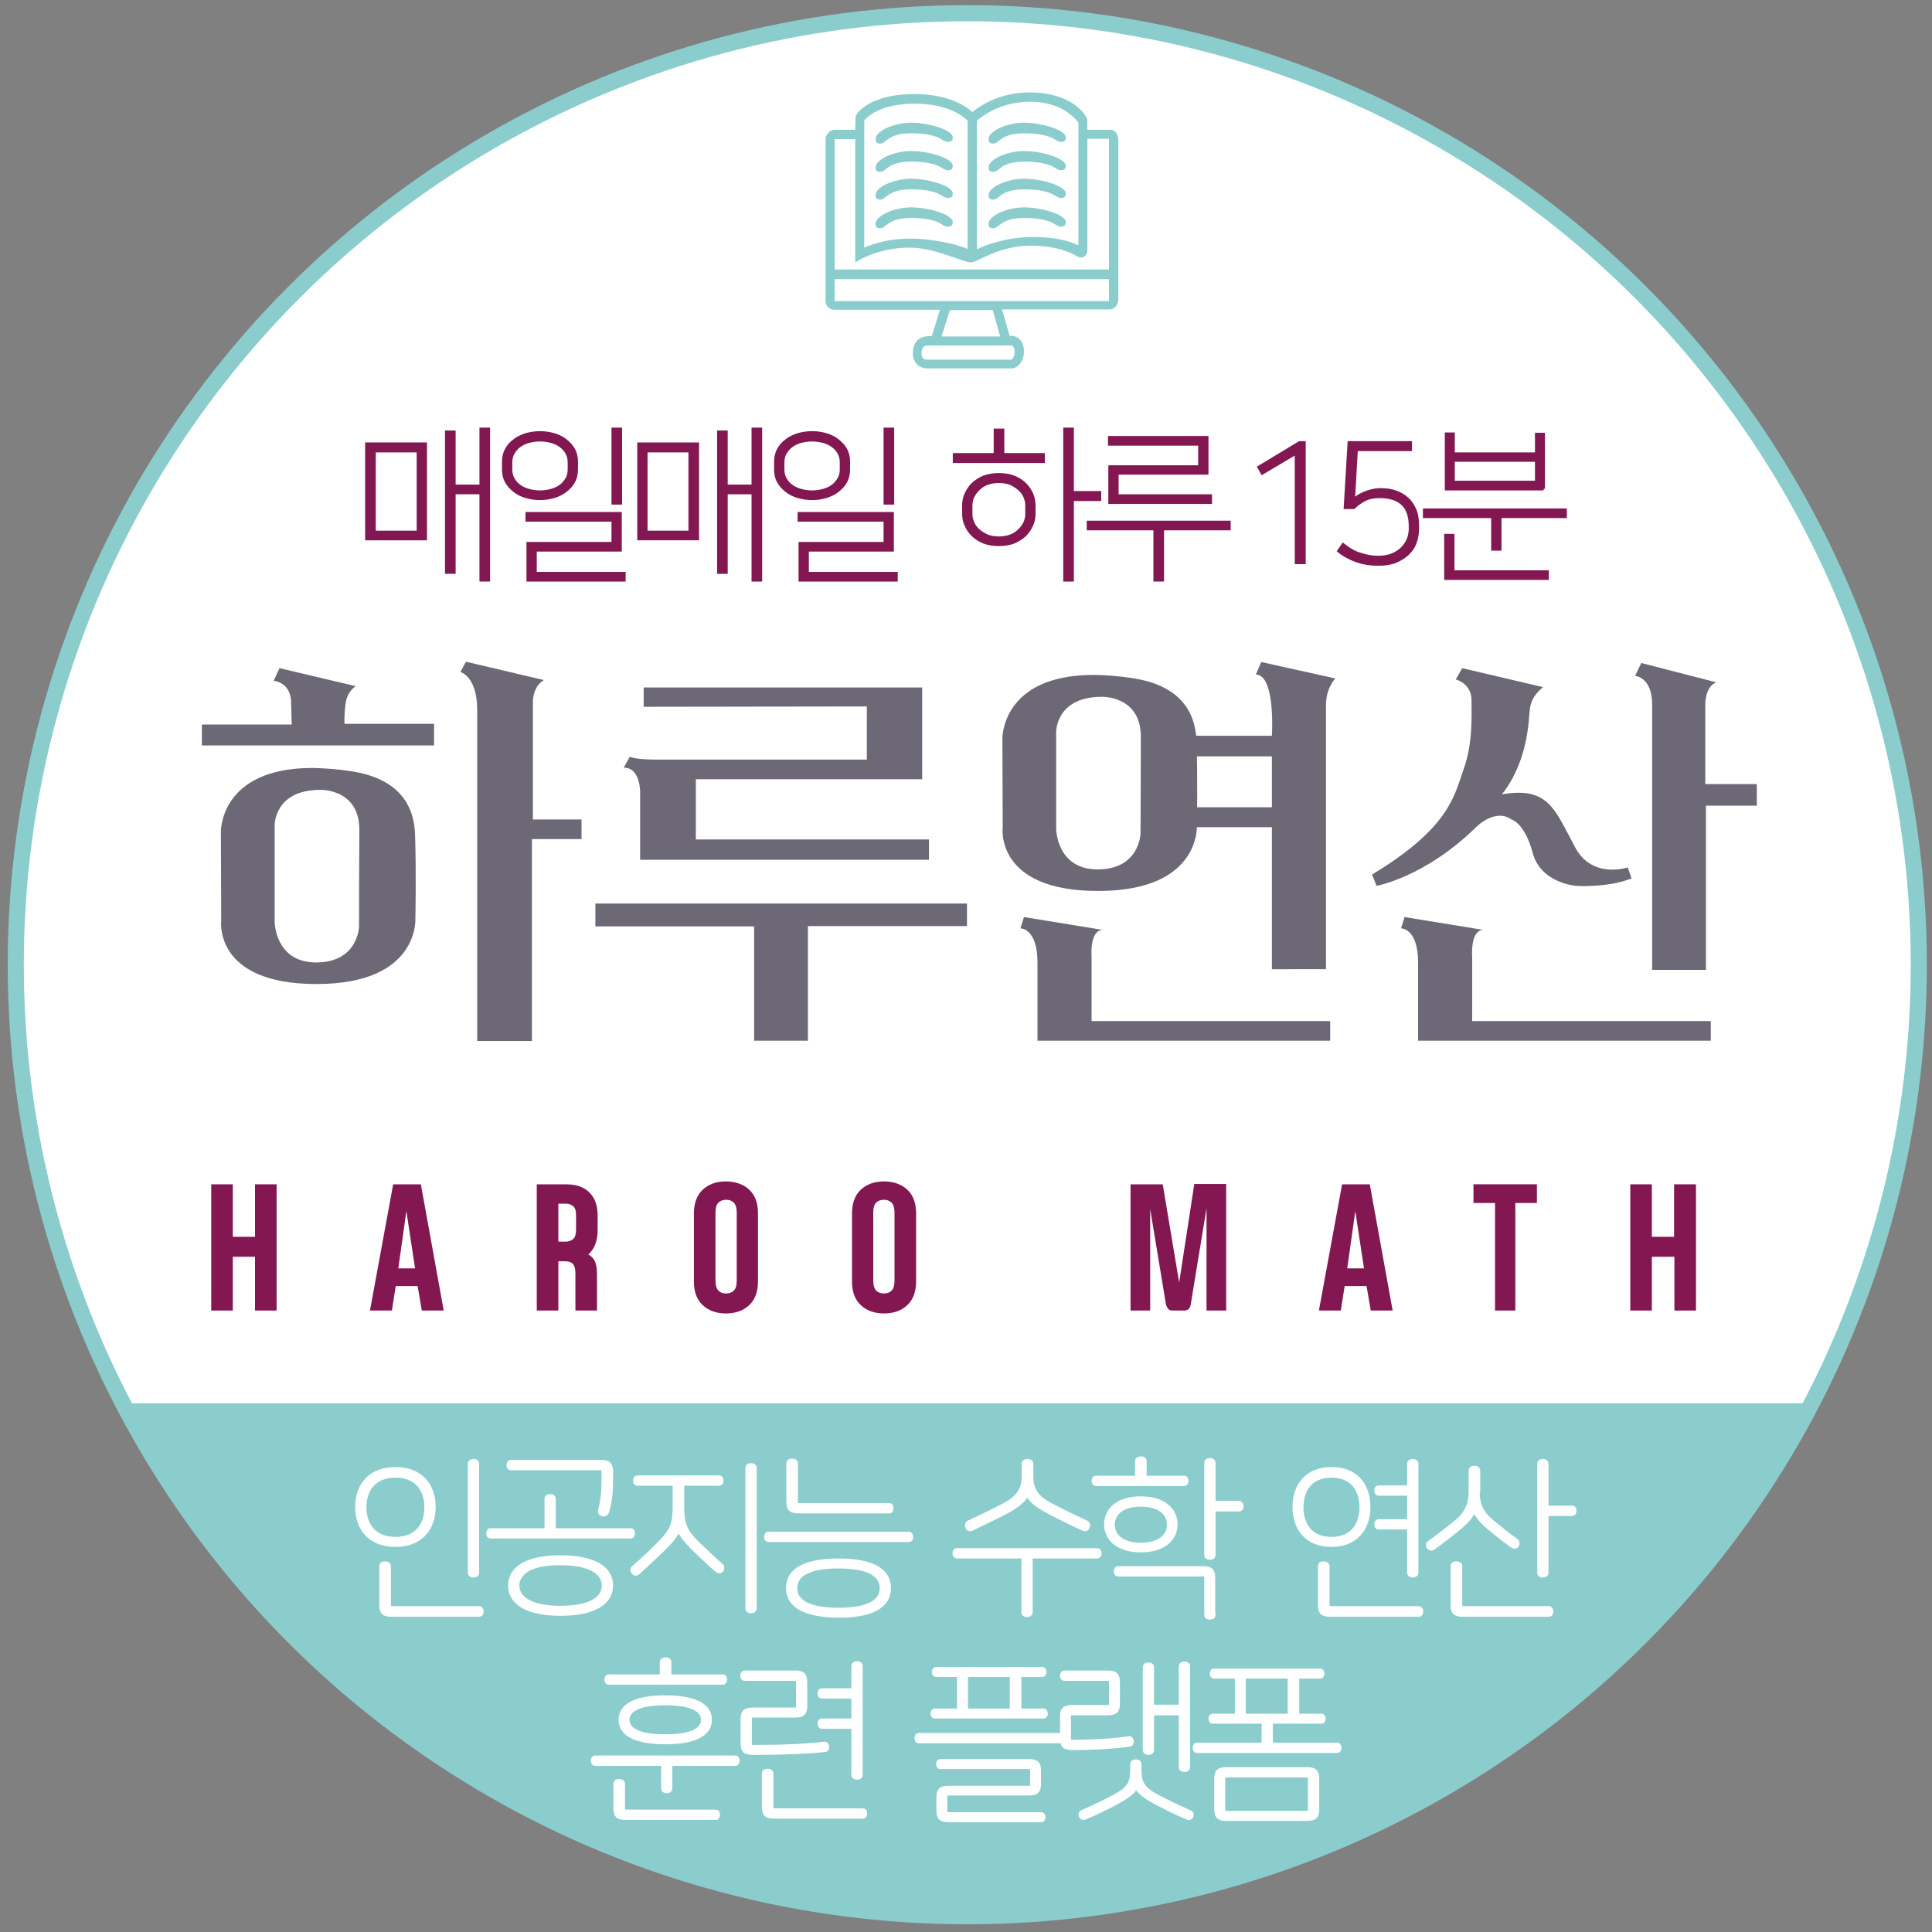 <?xml version="1.0" encoding="utf-8"?>
<!-- Generator: Adobe Illustrator 24.2.3, SVG Export Plug-In . SVG Version: 6.00 Build 0)  -->
<svg version="1.1" id="레이어_1" xmlns="http://www.w3.org/2000/svg" xmlns:xlink="http://www.w3.org/1999/xlink" x="0px"
	 y="0px" viewBox="0 0 600 600" style="enable-background:new 0 0 600 600;" xml:space="preserve">
<rect x="0" y="0" width="600" height="600" fill="#808080" stroke="none"/>
<style type="text/css">
	.st0{fill:#FFFFFF;}
	.st1{fill:none;stroke:#8BCDCD;stroke-width:5;stroke-miterlimit:10;}
	.st2{fill:#8BCDCD;}
	.st3{fill:#FFFFFF;stroke:#FFFFFF;stroke-miterlimit:10;}
	.st4{fill:#821752;stroke:#821752;stroke-miterlimit:10;}
	.st5{fill:#821752;}
	.st6{fill:#6D6875;}
</style>
<path class="st0" d="M4.9,297.4c0-160.8,134.4-293,295.2-293s295.7,132.2,295.7,293S461.2,595.1,300.4,595.1S4.9,458.2,4.9,297.4z"
	/>
<circle class="st1" cx="300.4" cy="299.6" r="295.5"/>
<g>
	<path class="st2" d="M38.1,435.8c49.4,94,148.7,159.3,262.3,159.3s211.6-65.3,261-159.3H38.1z"/>
</g>
<g>
	<path class="st3" d="M122.8,456.1c8.2,0,12,5.4,12,11.9s-3.8,11.9-12,11.9s-12-5.4-12-11.9S114.6,456.1,122.8,456.1z M122.8,458.4
		c-6.8,0-9.5,4.6-9.5,9.7s2.7,9.7,9.5,9.7c6.8,0,9.5-4.6,9.5-9.7S129.6,458.4,122.8,458.4z M148.8,499.4c0.7,0,0.9,0.5,0.9,1.1
		s-0.3,1.1-0.9,1.1h-27.2c-2.5,0-3.3-0.8-3.3-3.2v-12c0-0.8,0.6-1,1.3-1c0.7,0,1.3,0.3,1.3,1v12c0,0.6,0.3,0.9,0.9,0.9H148.8z
		 M145.8,454.6c0-0.7,0.6-1,1.3-1c0.6,0,1.2,0.3,1.2,1v33.8c0,0.7-0.6,1-1.2,1c-0.7,0-1.3-0.3-1.3-1V454.6z"/>
	<path class="st3" d="M169.6,475.1v-9.6c0-0.7,0.6-1,1.2-1c0.7,0,1.3,0.3,1.3,1v9.6h23.8c0.5,0,0.8,0.5,0.8,1.1
		c0,0.6-0.3,1.1-0.8,1.1h-43.6c-0.5,0-0.8-0.5-0.8-1.1c0-0.6,0.3-1.1,0.8-1.1H169.6z M187.4,457c0-0.6-0.3-0.9-0.9-0.9h-27.9
		c-0.5,0-0.8-0.5-0.8-1.1c0-0.6,0.3-1.1,0.8-1.1h28c2.5,0,3.3,0.8,3.3,3.2v3c0,3.5-0.4,6.7-1.3,9.6c-0.2,0.5-0.8,0.9-1.5,0.7
		c-0.7-0.2-1-0.7-0.9-1.3c0.8-2.9,1.1-5.7,1.1-9.2V457z M158.3,492.4c0-5.6,5.6-8.9,15.8-8.9c10.2,0,15.8,3.3,15.8,8.9
		s-5.6,8.9-15.8,8.9C163.9,501.3,158.3,498,158.3,492.4z M160.8,492.4c0,4.1,4.5,6.8,13.3,6.8c8.8,0,13.3-2.7,13.3-6.8
		s-4.5-6.8-13.3-6.8C165.3,485.5,160.8,488.3,160.8,492.4z"/>
	<path class="st3" d="M212,460.9v7.3c0,4.9,0.9,7.3,4.6,10.9c2.7,2.6,5.4,5.2,7.5,7c0.5,0.4,0.4,1.2,0.1,1.6c-0.5,0.5-1,0.6-1.6,0.1
		c-2-1.7-4.3-3.9-7-6.5c-3.7-3.7-4.5-5.2-4.8-6.4h-0.1c-0.3,1.2-1,2.7-4.8,6.4c-2.7,2.6-5,4.8-7.7,7.2c-0.6,0.5-1.2,0.4-1.6-0.1
		c-0.4-0.5-0.5-1.1,0-1.6c2.9-2.5,5.6-5,8.2-7.7c3.7-3.7,4.6-6,4.6-10.9v-7.3H198c-0.6,0-0.9-0.5-0.9-1.1c0-0.6,0.3-1.1,0.9-1.1
		h25.3c0.6,0,0.9,0.5,0.9,1.1c0,0.6-0.3,1.1-0.9,1.1H212z M234.5,499.5c0,0.7-0.6,1-1.3,1c-0.6,0-1.2-0.3-1.2-1v-43.6
		c0-0.7,0.6-1,1.2-1c0.7,0,1.3,0.3,1.3,1V499.5z"/>
	<path class="st3" d="M238.7,478.4c-0.6,0-0.9-0.5-0.9-1.1c0-0.6,0.3-1.1,0.9-1.1h43.5c0.6,0,0.9,0.5,0.9,1.1c0,0.6-0.3,1.1-0.9,1.1
		H238.7z M244.6,493.2c0-5.8,5.6-8.7,15.8-8.7c10.2,0,15.8,2.9,15.8,8.7c0,5.8-5.6,8.7-15.8,8.7
		C250.2,501.8,244.6,498.9,244.6,493.2z M247.2,466.4c0,0.6,0.3,0.9,0.9,0.9h28.1c0.5,0,0.8,0.5,0.8,1.1c0,0.6-0.3,1.1-0.8,1.1H248
		c-2.5,0-3.3-0.8-3.3-3.2v-11.8c0-0.8,0.6-1,1.3-1s1.3,0.3,1.3,1V466.4z M247.1,493.2c0,4.3,4.5,6.6,13.3,6.6
		c8.8,0,13.3-2.3,13.3-6.6s-4.5-6.6-13.3-6.6C251.6,486.6,247.1,488.9,247.1,493.2z"/>
	<path class="st3" d="M320.2,483.5v17.2c0,0.7-0.6,1-1.3,1c-0.6,0-1.2-0.3-1.2-1v-17.2h-20.5c-0.6,0-0.9-0.5-0.9-1.1
		c0-0.6,0.3-1.1,0.9-1.1h43.5c0.6,0,0.9,0.5,0.9,1.1c0,0.6-0.3,1.1-0.9,1.1H320.2z M319,463.8c-0.3,1.5-2.2,3.6-6.6,5.9
		c-3.7,1.9-7.2,3.6-10.6,5.2c-0.8,0.4-1.3-0.1-1.5-0.6c-0.2-0.5-0.2-1.2,0.5-1.6c3.2-1.5,6.6-3.1,11-5.4c3.9-2,6-4.5,6-8.7v-4
		c0-0.7,0.6-1,1.3-1s1.3,0.3,1.3,1v4c0,4.3,2.1,6.7,6,8.7c4.4,2.3,7.8,3.9,11,5.4c0.7,0.3,0.8,1.1,0.5,1.6c-0.2,0.5-0.7,1-1.5,0.6
		c-3.5-1.6-7-3.3-10.6-5.2C321.2,467.4,319.3,465.2,319,463.8L319,463.8z"/>
	<path class="st3" d="M340.4,461c-0.6,0-0.9-0.5-0.9-1.1c0-0.6,0.3-1.1,0.9-1.1H353v-5c0-0.7,0.7-1,1.3-1c0.7,0,1.3,0.3,1.3,1v5
		h12.1c0.6,0,0.9,0.5,0.9,1.1c0,0.6-0.3,1.1-0.9,1.1H340.4z M354.3,465.2c6.9,0,10.9,3.4,10.9,8.2s-4,8.2-10.9,8.2
		c-6.9,0-10.9-3.4-10.9-8.2S347.4,465.2,354.3,465.2z M354.3,467.4c-5.4,0-8.6,2.4-8.6,6.1c0,3.7,3.2,6.1,8.6,6.1
		c5.4,0,8.6-2.4,8.6-6.1C362.9,469.8,359.7,467.4,354.3,467.4z M377,501.5c0,0.7-0.6,1-1.3,1c-0.6,0-1.2-0.3-1.2-1V490
		c0-0.6-0.3-0.9-0.9-0.9h-26.3c-0.6,0-0.9-0.5-0.9-1.1c0-0.6,0.3-1.1,0.9-1.1h26.3c2.5,0,3.3,0.8,3.3,3.2V501.5z M384.8,466.7
		c0.7,0,0.9,0.5,0.9,1.1c0,0.6-0.3,1.1-0.9,1.1H377v14c0,0.7-0.6,1-1.3,1c-0.6,0-1.2-0.3-1.2-1v-28.6c0-0.7,0.6-1,1.2-1
		c0.7,0,1.3,0.3,1.3,1v12.3H384.8z"/>
	<path class="st3" d="M413.5,456.1c8,0,11.6,5.4,11.6,11.9s-3.7,11.9-11.6,11.9c-8,0-11.6-5.4-11.6-11.9S405.6,456.1,413.5,456.1z
		 M413.5,458.4c-6.6,0-9.2,4.6-9.2,9.7s2.6,9.7,9.2,9.7s9.2-4.6,9.2-9.7S420.1,458.4,413.5,458.4z M440.6,499.4
		c0.7,0,0.9,0.5,0.9,1.1s-0.3,1.1-0.9,1.1h-27.5c-2.5,0-3.3-0.8-3.3-3.2v-12c0-0.8,0.6-1,1.3-1s1.3,0.3,1.3,1v12
		c0,0.6,0.3,0.9,0.9,0.9H440.6z M437.5,474.5h-9.3c-0.6,0-0.9-0.5-0.9-1.1c0-0.6,0.3-1.1,0.9-1.1h9.3V464h-9.3
		c-0.6,0-0.9-0.5-0.9-1.1c0-0.6,0.3-1.1,0.9-1.1h9.3v-7.2c0-0.7,0.6-1,1.3-1c0.6,0,1.2,0.3,1.2,1v33.8c0,0.7-0.6,1-1.2,1
		c-0.7,0-1.3-0.3-1.3-1V474.5z"/>
	<path class="st3" d="M459,463.1c0,3.8,1.1,6.6,4.1,9.1c2.9,2.4,5.2,4.3,7.8,6.1c0.6,0.4,0.6,1.2,0.3,1.7c-0.4,0.5-1,0.6-1.6,0.2
		c-2.4-1.7-4.8-3.6-7.5-5.9c-2.8-2.3-3.9-4.2-4.2-5.4h-0.1c-0.3,1.2-1.4,3.1-4.2,5.4c-2.8,2.3-5.7,4.6-8.4,6.5
		c-0.6,0.4-1.2,0.3-1.6-0.2c-0.3-0.4-0.4-1.2,0.2-1.6c2.9-2.1,5.8-4.3,8.7-6.7c2.9-2.5,4.1-5.3,4.1-9.1v-6.5c0-0.7,0.6-1,1.3-1
		c0.7,0,1.3,0.3,1.3,1V463.1z M481,499.4c0.7,0,0.9,0.5,0.9,1.1s-0.3,1.1-0.9,1.1h-26.7c-2.5,0-3.3-0.8-3.3-3.2v-12
		c0-0.8,0.6-1,1.3-1c0.7,0,1.3,0.3,1.3,1v12c0,0.6,0.3,0.9,0.9,0.9H481z M488.2,468.1c0.7,0,0.9,0.5,0.9,1.1c0,0.6-0.3,1.1-0.9,1.1
		h-7.8v18.1c0,0.7-0.6,1-1.3,1c-0.6,0-1.2-0.3-1.2-1v-33.8c0-0.7,0.6-1,1.2-1c0.7,0,1.3,0.3,1.3,1v13.5H488.2z"/>
</g>
<g>
	<path class="st3" d="M184.8,547.9c-0.5,0-0.8-0.5-0.8-1.1c0-0.6,0.3-1.1,0.8-1.1h43.6c0.5,0,0.8,0.5,0.8,1.1c0,0.6-0.3,1.1-0.8,1.1
		h-20.1v7.5c0,0.7-0.6,1-1.3,1c-0.6,0-1.2-0.3-1.2-1v-7.5H184.8z M205.4,520.5v-4.3c0-0.7,0.7-1,1.3-1c0.7,0,1.3,0.3,1.3,1v4.3h16.5
		c0.5,0,0.8,0.5,0.8,1.1c0,0.6-0.3,1.1-0.8,1.1h-35.5c-0.5,0-0.8-0.5-0.8-1.1c0-0.6,0.3-1.1,0.8-1.1H205.4z M193.5,561.6
		c0,0.6,0.3,0.9,0.9,0.9h27.9c0.5,0,0.8,0.5,0.8,1.1c0,0.6-0.3,1.1-0.8,1.1h-28c-2.5,0-3.3-0.8-3.3-3.2v-7.5c0-0.8,0.6-1,1.3-1
		c0.7,0,1.3,0.3,1.3,1V561.6z M206.6,527c8.9,0,14,2.4,14,7.1c0,4.7-5.1,7.1-14,7.1c-8.9,0-14-2.4-14-7.1
		C192.6,529.4,197.7,527,206.6,527z M206.6,529.1c-7.5,0-11.6,1.7-11.6,5c0,3.3,4.1,5,11.6,5c7.5,0,11.6-1.7,11.6-5
		C218.2,530.8,214.1,529.1,206.6,529.1z"/>
	<path class="st3" d="M232.9,541.5c0,0.6,0.3,0.9,0.9,0.9c8.1,0,15.6-0.2,22.2-1c0.4-0.1,0.9,0.3,1,0.9c0.1,0.8-0.3,1.3-0.8,1.3
		c-5.7,0.6-13.2,0.9-22.4,0.9c-2.5,0-3.3-0.8-3.3-3.2V534c0-2.4,0.8-3.2,3.3-3.2h13c0.7,0,0.9-0.2,0.9-0.9v-7.5
		c0-0.6-0.3-0.9-0.9-0.9h-15.5c-0.6,0-0.9-0.5-0.9-1.1c0-0.6,0.3-1.1,0.9-1.1h15.6c2.5,0,3.3,0.8,3.3,3.2v7.2c0,2.4-0.8,3.2-3.3,3.2
		h-13c-0.7,0-0.9,0.2-0.9,0.9V541.5z M267.9,562.1c0.7,0,0.9,0.5,0.9,1.1c0,0.6-0.3,1.1-0.9,1.1h-27.5c-2.5,0-3.3-0.8-3.3-3.2v-10.3
		c0-0.8,0.6-1,1.3-1c0.7,0,1.3,0.3,1.3,1v10.4c0,0.6,0.3,0.9,0.9,0.9H267.9z M264.9,536.4h-9.6c-0.6,0-0.9-0.5-0.9-1.1
		c0-0.6,0.3-1.1,0.9-1.1h9.6V527h-9.6c-0.6,0-0.9-0.5-0.9-1.1c0-0.6,0.3-1.1,0.9-1.1h9.6v-7.4c0-0.7,0.6-1,1.3-1
		c0.6,0,1.2,0.3,1.2,1v33.8c0,0.7-0.6,1-1.2,1c-0.7,0-1.3-0.3-1.3-1V536.4z"/>
	<path class="st3" d="M285.3,540.9c-0.5,0-0.8-0.5-0.8-1.1c0-0.6,0.3-1.1,0.8-1.1h43.6c0.5,0,0.8,0.5,0.8,1.1c0,0.6-0.3,1.1-0.8,1.1
		H285.3z M290.3,533.2c-0.5,0-0.8-0.5-0.8-1c0-0.6,0.3-1.1,0.8-1.1h7.4v-10.8h-7c-0.5,0-0.8-0.5-0.8-1c0-0.6,0.3-1.1,0.8-1.1h33
		c0.5,0,0.8,0.5,0.8,1.1c0,0.5-0.3,1-0.8,1h-7v10.8h7.4c0.5,0,0.8,0.5,0.8,1.1c0,0.5-0.3,1-0.8,1H290.3z M319.5,546.8
		c2.5,0,3.3,0.8,3.3,3.2v3.9c0,2.4-0.8,3.2-3.3,3.2h-24.9c-0.7,0-0.9,0.2-0.9,0.9v4.4c0,0.6,0.3,0.9,0.9,0.9h28.8
		c0.5,0,0.8,0.5,0.8,1c0,0.6-0.3,1.1-0.8,1.1h-28.8c-2.5,0-3.3-0.8-3.3-3.2v-3.9c0-2.4,0.8-3.2,3.3-3.2h24.9c0.7,0,0.9-0.2,0.9-0.9
		v-4.4c0-0.6-0.3-0.9-0.9-0.9H292c-0.5,0-0.8-0.5-0.8-1.1c0-0.5,0.3-1,0.8-1H319.5z M300.1,531.1h14v-10.8h-14V531.1z"/>
	<path class="st3" d="M332.1,539.9c0,0.6,0.3,0.9,0.9,0.9c6.3,0,13.2-0.4,17.6-1.1c0.4-0.1,0.9,0.3,1,0.9c0.1,0.6-0.2,1.3-0.7,1.3
		c-3.7,0.6-10.5,1.1-17.9,1.1c-2.5,0-3.3-0.8-3.3-3.2v-6.6c0-2.4,0.8-3.2,3.3-3.2h11c0.7,0,0.9-0.2,0.9-0.9v-6.7
		c0-0.6-0.3-0.9-0.9-0.9h-13.4c-0.6,0-0.9-0.5-0.9-1.1c0-0.6,0.3-1.1,0.9-1.1H344c2.5,0,3.3,0.8,3.3,3.2v6.5c0,2.4-0.8,3.2-3.3,3.2
		h-11c-0.7,0-0.9,0.2-0.9,0.9V539.9z M370.1,564.1c-0.3,0.6-0.8,0.8-1.4,0.5c-3.3-1.4-6.6-3-9.6-4.6c-3.8-2-5.8-3.7-6.2-5.1h-0.1
		c-0.4,1.5-2.5,3.1-6.2,5.1c-3,1.6-6.3,3.2-9.6,4.6c-0.5,0.2-1.1,0.1-1.4-0.5c-0.3-0.6-0.1-1.2,0.3-1.4c3.4-1.5,7-3.2,10.2-4.9
		c4.4-2.4,5.4-4.1,5.4-8.2v-1.7c0-0.7,0.6-1,1.2-1c0.7,0,1.3,0.3,1.3,1v1.7c0,4.1,1,5.8,5.4,8.2c3.2,1.7,6.8,3.4,10.2,4.9
		C370.2,562.9,370.3,563.5,370.1,564.1z M357.9,529.9h8.7v-12.4c0-0.7,0.6-1,1.2-1c0.7,0,1.3,0.3,1.3,1v31.3c0,0.7-0.6,1-1.3,1
		c-0.6,0-1.2-0.3-1.2-1v-16.6h-8.7v11.3c0,0.7-0.6,1-1.3,1c-0.6,0-1.2-0.3-1.2-1v-25.7c0-0.7,0.6-1,1.2-1c0.7,0,1.3,0.3,1.3,1V529.9
		z"/>
	<path class="st3" d="M392.2,534.8h-15.6c-0.5,0-0.8-0.5-0.8-1c0-0.6,0.3-1.1,0.8-1.1h7.4v-11.9h-7c-0.5,0-0.8-0.5-0.8-1
		c0-0.6,0.3-1.1,0.8-1.1h33c0.5,0,0.8,0.5,0.8,1.1c0,0.5-0.3,1-0.8,1h-7v11.9h7.4c0.5,0,0.8,0.5,0.8,1.1c0,0.5-0.3,1-0.8,1h-15.6
		v6.9h20.5c0.5,0,0.8,0.5,0.8,1.1c0,0.6-0.3,1.1-0.8,1.1h-43.6c-0.5,0-0.8-0.5-0.8-1.1c0-0.6,0.3-1.1,0.8-1.1h20.6V534.8z
		 M380.9,565c-2.5,0-3.3-0.8-3.3-3.2v-9.3c0-2.4,0.8-3.2,3.3-3.2h25c2.5,0,3.3,0.8,3.3,3.2v9.3c0,2.4-0.8,3.2-3.3,3.2H380.9z
		 M380,562c0,0.6,0.3,0.9,0.9,0.9h24.9c0.7,0,0.9-0.2,0.9-0.9v-9.6c0-0.6-0.3-0.9-0.9-0.9h-24.9c-0.7,0-0.9,0.2-0.9,0.9V562z
		 M386.4,532.7h14v-11.9h-14V532.7z"/>
</g>
<g>
	<path class="st4" d="M132.1,167.3h-18.2v-29.4h18.2V167.3z M116.2,165.3h13.7V140h-13.7V165.3z M151.7,180.1h-2.3v-27.1H141v24.7
		h-2.3v-43.5h2.3V151h8.4v-17.7h2.3V180.1z"/>
	<path class="st4" d="M179,145.9c0,1.3-0.3,2.6-0.9,3.7c-0.6,1.1-1.5,2-2.5,2.8s-2.3,1.4-3.6,1.8c-1.4,0.4-2.8,0.6-4.3,0.6
		c-1.5,0-2.9-0.2-4.3-0.6c-1.4-0.4-2.6-1-3.6-1.8c-1-0.8-1.9-1.7-2.5-2.8c-0.6-1.1-0.9-2.3-0.9-3.7v-2.6c0-1.3,0.3-2.6,0.9-3.7
		c0.6-1.1,1.5-2.1,2.5-2.8c1-0.8,2.3-1.4,3.6-1.8c1.4-0.4,2.8-0.6,4.3-0.6c1.5,0,2.9,0.2,4.3,0.6c1.4,0.4,2.6,1,3.6,1.8
		s1.9,1.7,2.5,2.8c0.6,1.1,0.9,2.4,0.9,3.7V145.9z M176.8,143.7c0-1.1-0.2-2.1-0.7-3c-0.5-0.9-1.1-1.6-1.9-2.2
		c-0.8-0.6-1.8-1.1-2.9-1.4c-1.1-0.3-2.3-0.5-3.6-0.5c-1.3,0-2.5,0.2-3.6,0.5c-1.1,0.3-2.1,0.8-2.9,1.4c-0.8,0.6-1.4,1.4-1.9,2.2
		c-0.5,0.9-0.7,1.9-0.7,3v2c0,1.1,0.2,2.1,0.7,3c0.5,0.9,1.1,1.6,1.9,2.2c0.8,0.6,1.8,1.1,2.9,1.4c1.1,0.3,2.3,0.5,3.6,0.5
		c1.3,0,2.5-0.2,3.6-0.5c1.1-0.3,2.1-0.8,2.9-1.4c0.8-0.6,1.4-1.4,1.9-2.2c0.5-0.9,0.7-1.9,0.7-3V143.7z M164,180.1v-11.3h26.4v-7.3
		h-26.7v-2h28.9v11.3h-26.4v7.3h27.6v2H164z M190.4,156.2v-22.9h2.3v22.9H190.4z"/>
	<path class="st4" d="M216.6,167.3h-18.2v-29.4h18.2V167.3z M200.6,165.3h13.7V140h-13.7V165.3z M236.2,180.1h-2.3v-27.1h-8.4v24.7
		h-2.3v-43.5h2.3V151h8.4v-17.7h2.3V180.1z"/>
	<path class="st4" d="M263.5,145.9c0,1.3-0.3,2.6-0.9,3.7c-0.6,1.1-1.5,2-2.5,2.8s-2.3,1.4-3.6,1.8c-1.4,0.4-2.8,0.6-4.3,0.6
		c-1.5,0-2.9-0.2-4.3-0.6c-1.4-0.4-2.6-1-3.6-1.8c-1-0.8-1.9-1.7-2.5-2.8c-0.6-1.1-0.9-2.3-0.9-3.7v-2.6c0-1.3,0.3-2.6,0.9-3.7
		c0.6-1.1,1.5-2.1,2.5-2.8c1-0.8,2.3-1.4,3.6-1.8c1.4-0.4,2.8-0.6,4.3-0.6c1.5,0,2.9,0.2,4.3,0.6c1.4,0.4,2.6,1,3.6,1.8
		s1.9,1.7,2.5,2.8c0.6,1.1,0.9,2.4,0.9,3.7V145.9z M261.3,143.7c0-1.1-0.2-2.1-0.7-3c-0.5-0.9-1.1-1.6-1.9-2.2
		c-0.8-0.6-1.8-1.1-2.9-1.4c-1.1-0.3-2.3-0.5-3.6-0.5c-1.3,0-2.5,0.2-3.6,0.5c-1.1,0.3-2.1,0.8-2.9,1.4c-0.8,0.6-1.4,1.4-1.9,2.2
		c-0.5,0.9-0.7,1.9-0.7,3v2c0,1.1,0.2,2.1,0.7,3c0.5,0.9,1.1,1.6,1.9,2.2c0.8,0.6,1.8,1.1,2.9,1.4c1.1,0.3,2.3,0.5,3.6,0.5
		c1.3,0,2.5-0.2,3.6-0.5c1.1-0.3,2.1-0.8,2.9-1.4c0.8-0.6,1.4-1.4,1.9-2.2c0.5-0.9,0.7-1.9,0.7-3V143.7z M248.5,180.1v-11.3h26.4
		v-7.3h-26.7v-2h28.9v11.3h-26.4v7.3h27.6v2H248.5z M274.9,156.2v-22.9h2.3v22.9H274.9z"/>
	<path class="st4" d="M309.1,141.2v-7.6h2.3v7.6H324v2.1h-27.6v-2.1H309.1z M310.2,169.1c-1.8,0-3.4-0.3-4.7-0.8
		c-1.4-0.6-2.5-1.3-3.4-2.2c-0.9-0.9-1.6-1.9-2.1-3.1c-0.5-1.1-0.7-2.3-0.7-3.4v-2.7c0-1.1,0.2-2.3,0.7-3.4c0.5-1.1,1.2-2.2,2.1-3.1
		c0.9-0.9,2.1-1.6,3.4-2.2c1.4-0.5,2.9-0.8,4.7-0.8c1.8,0,3.4,0.3,4.7,0.8c1.4,0.6,2.5,1.3,3.4,2.2c0.9,0.9,1.6,1.9,2.1,3.1
		c0.5,1.1,0.7,2.3,0.7,3.4v2.7c0,1.1-0.2,2.3-0.7,3.4c-0.5,1.1-1.2,2.2-2.1,3.1c-0.9,0.9-2.1,1.6-3.4,2.2
		C313.6,168.8,312,169.1,310.2,169.1z M310.2,149.5c-1.3,0-2.5,0.2-3.6,0.6c-1.1,0.4-2,1-2.7,1.7c-0.8,0.7-1.3,1.5-1.8,2.4
		c-0.4,0.9-0.6,1.8-0.6,2.8v2.6c0,1,0.2,1.9,0.6,2.8c0.4,0.9,1,1.7,1.8,2.4c0.8,0.7,1.7,1.2,2.7,1.7c1.1,0.4,2.3,0.6,3.6,0.6
		c1.3,0,2.5-0.2,3.6-0.6c1.1-0.4,2-1,2.7-1.7c0.8-0.7,1.3-1.5,1.8-2.4c0.4-0.9,0.6-1.8,0.6-2.8V157c0-1-0.2-1.9-0.6-2.8
		c-0.4-0.9-1-1.7-1.8-2.4c-0.8-0.7-1.7-1.2-2.7-1.7C312.7,149.7,311.5,149.5,310.2,149.5z M341.5,155.1H333v25h-2.3v-46.8h2.3v19.7
		h8.5V155.1z"/>
	<path class="st4" d="M358.7,180.1v-15.9h-20.7v-2h43.7v2h-20.7v15.9H358.7z M344.7,156v-11h27.9v-7.1h-28v-2h30.2v11h-27.9v7.1h29
		v2H344.7z"/>
	<path class="st4" d="M402.6,174.7v-34.1l-10.6,6.3l-1-1.8l12.6-7.6h1.4v37.2H402.6z"/>
	<path class="st4" d="M438,163.5c0-3.2-0.8-5.6-2.5-7.1c-1.6-1.5-4-2.2-7-2.2c-1.9,0-3.5,0.3-4.8,1c-1.3,0.7-2.4,1.5-3.3,2.4h-2.6
		l1.2-20.1H438v2.1h-16.8l-0.9,15.8c0.9-0.9,2.1-1.7,3.6-2.3c1.5-0.6,3.1-1,4.9-1c1.7,0,3.2,0.2,4.6,0.7c1.4,0.5,2.6,1.2,3.6,2.1
		c1,0.9,1.8,2.1,2.4,3.5c0.6,1.4,0.8,3,0.8,4.9v1c0,1.2-0.2,2.5-0.6,3.8c-0.4,1.3-1.1,2.5-2.1,3.5c-1,1.1-2.3,1.9-3.8,2.6
		c-1.6,0.7-3.5,1-5.8,1c-2.2,0-4.3-0.3-6.4-1c-2-0.7-4-1.7-5.7-3.1l1.3-1.9c1.8,1.4,3.6,2.5,5.5,3c1.9,0.6,3.6,0.9,5.3,0.9
		c1.9,0,3.5-0.3,4.8-0.9c1.3-0.6,2.3-1.3,3.1-2.2c0.8-0.9,1.3-1.8,1.7-2.8c0.3-1,0.5-2,0.5-2.9V163.5z"/>
	<path class="st4" d="M463.6,170.5v-10.1h-21.2v-2h43.7v2h-20.3v10.1H463.6z M451.2,177.6h29.3v2H449v-13.3h2.2V177.6z M479.4,151.8
		h-30.2v-17h2.1v6.2h25.9v-6.1h2.1V151.8z M451.3,149.8h25.9v-6.9h-25.9V149.8z"/>
</g>
<g>
	<path class="st5" d="M85.9,367.8V407h-6.7v-16.7h-6.9V407h-6.7v-39.2h6.7v16.3h6.9v-16.3H85.9z"/>
	<path class="st5" d="M137.8,407H131l-1.3-7.6h-6.8l-1.2,7.6h-6.8l7.2-39.2h8.6L137.8,407z M123.7,393.9h5.2l-2.7-17.8L123.7,393.9z
		"/>
	<path class="st5" d="M178.7,395.3c0-1.3-0.3-2.3-0.8-2.8c-0.6-0.6-1.4-0.8-2.5-0.8h-2V407h-6.7v-39.2h9.1c3.1,0,5.5,0.8,7.2,2.5
		c1.7,1.6,2.6,4,2.6,7.2v4.5c0,3.4-1,5.9-2.9,7.6c1,0.5,1.7,1.3,2.1,2.2c0.4,1,0.6,2.3,0.6,3.9V407h-6.7V395.3z M173.4,385.6h2.3
		c0.9,0,1.7-0.3,2.3-0.8c0.6-0.5,0.9-1.5,0.9-2.8v-4.6c0-1.4-0.3-2.3-0.9-2.8c-0.6-0.5-1.4-0.8-2.3-0.8h-2.3V385.6z"/>
	<path class="st5" d="M215.5,376.8c0-3.1,0.9-5.6,2.7-7.3c1.8-1.7,4.2-2.6,7.2-2.6c3,0,5.5,0.9,7.3,2.6c1.8,1.7,2.7,4.1,2.7,7.3V398
		c0,3.1-0.9,5.6-2.7,7.3c-1.8,1.7-4.2,2.6-7.3,2.6c-3,0-5.4-0.9-7.2-2.6c-1.8-1.7-2.7-4.1-2.7-7.3V376.8z M222.2,397.7
		c0,1.4,0.3,2.5,0.9,3.1c0.6,0.6,1.4,0.9,2.4,0.9c1,0,1.8-0.3,2.4-0.9c0.6-0.6,0.9-1.6,0.9-3.1v-21.1c0-1.4-0.3-2.5-0.9-3.1
		c-0.6-0.6-1.4-0.9-2.4-0.9c-1,0-1.8,0.3-2.4,0.9c-0.6,0.6-0.9,1.6-0.9,3.1V397.7z"/>
	<path class="st5" d="M264.6,376.8c0-3.1,0.9-5.6,2.7-7.3c1.8-1.7,4.2-2.6,7.2-2.6c3,0,5.5,0.9,7.3,2.6c1.8,1.7,2.7,4.1,2.7,7.3V398
		c0,3.1-0.9,5.6-2.7,7.3c-1.8,1.7-4.2,2.6-7.3,2.6c-3,0-5.4-0.9-7.2-2.6c-1.8-1.7-2.7-4.1-2.7-7.3V376.8z M271.2,397.7
		c0,1.4,0.3,2.5,0.9,3.1c0.6,0.6,1.4,0.9,2.4,0.9c1,0,1.8-0.3,2.4-0.9c0.6-0.6,0.9-1.6,0.9-3.1v-21.1c0-1.4-0.3-2.5-0.9-3.1
		c-0.6-0.6-1.4-0.9-2.4-0.9c-1,0-1.8,0.3-2.4,0.9c-0.6,0.6-0.9,1.6-0.9,3.1V397.7z"/>
	<path class="st5" d="M366.2,398.3l4.7-30.6h9.9V407h-6.1v-31.8l-4.9,29.9c-0.2,1.3-0.9,1.9-2.1,1.9h-3.5c-0.6,0-1-0.1-1.3-0.4
		c-0.3-0.3-0.6-0.8-0.8-1.5l-4.9-29.6V407h-6.1v-39.2h10L366.2,398.3z"/>
	<path class="st5" d="M432.5,407h-6.8l-1.3-7.6h-6.8l-1.2,7.6h-6.8l7.2-39.2h8.6L432.5,407z M418.4,393.9h5.2l-2.7-17.8L418.4,393.9
		z"/>
	<path class="st5" d="M464.3,407v-33.4h-6.7v-5.8h19.7v5.8h-6.7V407H464.3z"/>
	<path class="st5" d="M526.7,367.8V407h-6.7v-16.7H513V407h-6.7v-39.2h6.7v16.3h6.9v-16.3H526.7z"/>
</g>
<path class="st6" d="M85,211.4l1.8-3.9l23.7,5.6c0,0-2.7,1.5-3.2,5.5s-0.3,6.2-0.3,6.2h27.8v6.7H62.7V225h27.9l-0.2-6.9
	C90.4,218.1,90.7,212.3,85,211.4z"/>
<g>
	<path class="st6" d="M128.9,259.2c-0.4-11.7-7.7-16.4-14.5-18.5c-6.8-2.1-17.4-2.2-17.4-2.2c-28.8,0-28.4,19.8-28.4,19.8l0.1,27.5
		c0,0-2.6,19.8,29.6,19.8c32.2,0,30.7-20.5,30.7-20.5S129.3,271.1,128.9,259.2z M111.5,287.8c0,0-0.3,11.1-13.3,11.1
		c-12.9,0-12.9-12.7-12.9-12.7v-30c0,0-0.1-10.9,14.2-10.9c0,0,12.1-0.4,12.1,12.4C111.5,270.5,111.5,287.8,111.5,287.8z"/>
</g>
<g>
	<path class="st6" d="M371.6,230.3c-0.4-11.7-7.7-16.4-14.5-18.5c-6.8-2.1-17.4-2.2-17.4-2.2c-28.8,0-28.4,19.8-28.4,19.8l0.1,27.5
		c0,0-2.6,19.8,29.6,19.8c32.2,0,30.7-20.5,30.7-20.5S372,242.3,371.6,230.3z M354.2,258.9c0,0-0.3,11.1-13.3,11.1
		c-12.9,0-12.9-12.7-12.9-12.7v-30c0,0-0.1-10.9,14.2-10.9c0,0,12.1-0.4,12.1,12.4S354.2,258.9,354.2,258.9z"/>
</g>
<path class="st6" d="M144.7,205.5l-1.7,3.2c0,0,5.2,1.3,5.2,11.8c0,10.4,0,102.8,0,102.8h17v-62.7h15.4v-6.1h-15.1v-36.7
	c0,0-0.1-4.5,3.4-6.6L144.7,205.5z"/>
<path class="st6" d="M199.9,219.5v-6h86.5v28.5h-70.3v18.7h72.4v6.3h-89.7v-20.1c0,0,0.5-8.5-5.1-8.5l1.9-3.4c0,0,1.5,0.9,8.1,0.9
	c6.6,0,65.5,0,65.5,0v-16.5L199.9,219.5z"/>
<polygon class="st6" points="184.9,280.6 184.9,287.7 234.2,287.7 234.2,323.2 250.9,323.2 250.9,287.6 300.3,287.6 300.3,280.6 "/>
<path class="st6" d="M369.4,228.5H395c0,0,1.2-19-5-19l1.7-3.9l23,5.1c0,0-2.9,2.9-2.9,8.2c0,5.3,0,82.1,0,82.1H395v-44.1h-25.6
	v-6.2h25.6v-15.8h-25.6V228.5z"/>
<path class="st6" d="M318,284.8l-1.1,3.5c0,0,5.3-0.1,5.3,10.6s0,24.3,0,24.3h90.9v-6.1H339v-19.9c0,0-0.7-8.4,3.5-8.4L318,284.8z"
	/>
<path class="st6" d="M436.2,284.8l-1.1,3.5c0,0,5.3-0.1,5.3,10.6s0,24.3,0,24.3h90.9v-6.1h-74.1v-19.9c0,0-0.7-8.4,3.5-8.4
	L436.2,284.8z"/>
<path class="st6" d="M454.1,207.5l-2,3.5c0,0,4.9,1.2,4.9,6.5c0,5.3,0.4,13.5-2.5,21.5c-2.8,7.9-4.2,18-28.4,32.6l1.4,3.5
	c0,0,15-2.6,31-18.3c2.6-2.5,7.2-5,10.9-2.3c0,0,4.1,1,6.6,10.4c2.5,9.4,13.4,10.2,13.4,10.2s9.8,0.7,17.3-2.3l-1.2-3.4
	c0,0-11,3.7-16.3-6.2c-5.3-10-7.4-15.5-14.7-16.8c-3.6-0.6-8.1,0.3-8.1,0.3s5.1-5.7,7.3-15.9c1.8-8.1,0.7-10.4,2.3-13.6
	c1-2.1,3.2-3.8,3.2-3.8L454.1,207.5z"/>
<path class="st6" d="M509.7,205.9l-1.9,4c0,0,5.3,0.3,5.3,9c0,8.8,0,82.3,0,82.3h16.7v-51h15.8v-6.7h-16v-24c0,0-0.4-6.1,3.4-7.6
	L509.7,205.9z"/>
<g>
	<path class="st2" d="M346.5,41.1c-0.8-1-2.1-0.8-2.1-0.8h-6.7c0,0-0.1-2.1,0-3.1c-0.4-1.8-5.2-8.5-17.8-8.5
		c-9.6,0-15.6,4.2-17.9,6.1c-2.1-1.9-7.6-5.6-18-5.6c-14,0-18.2,6.1-18.3,7c0,1.1-0.1,4.1-0.1,4.1h-6.3c0,0-1.1-0.1-2,0.9
		c-1,1.1-0.9,1.9-0.9,1.9v50.4c0,0-0.1,1,0.8,1.9c0.9,0.9,2,0.8,2,0.8h32.7l-2.5,8.1l0.3,0.1h-0.9c-3.5,0-5.3,1.8-5.3,5.3
		c0,1.9,0.8,3,1.4,3.6c1.1,1,2.5,1.1,3.1,1.1c0.1,0,0.2,0,0.2,0l26.3,0l0.4-0.1c1.2-0.4,3.1-1.9,3.1-5.2c0-3.5-2.3-4.7-3.6-4.8h-1.1
		l0.2-0.1l-2.3-8.1h33.2c0,0,1.3,0.1,2.1-0.9c0.8-1,0.8-2,0.8-2V43.2C347.3,43.2,347.3,42.2,346.5,41.1z M303.4,37.5
		c1.5-1.3,7.1-5.9,16.6-5.9c9.6,0,13.9,5.1,14.9,6.5v38.1c-2.4-1.2-6.8-2.6-13.9-2.6c-8.1,0-14.4,2.3-17.6,3.8V37.5z M268.4,37.4
		c0.9-1.1,5-5.2,15.6-5.2c10.6,0,15.4,4.1,16.5,5.3l0,39.8c-3.2-1.4-10.7-3.2-18-3.2c-6.4,0-11.4,1.6-14.1,2.8V37.4z M265.6,43.2
		l0,38.3l2.1-1.2c0.1,0,6-3.4,14.8-3.4c7.9,0,16.9,4.7,19,4.6c2.1,0,8.9-5.5,19.5-5.2c7.5,0.2,11.5,2.1,13.5,3.3
		c1.7,1,3.2-0.1,3.2-2.1c0-2,0-34.4,0-34.4h6.7v40.6h-85.2V43.2H265.6z M315.1,109.3c0,1.6-0.7,2.2-1,2.4l-26,0l-0.1,0
		c-0.2,0-0.9,0-1.3-0.4c-0.3-0.3-0.5-0.8-0.5-1.5c0-2.3,0.9-2.5,2.5-2.5l25.6,0C314.3,107.4,315.1,107.5,315.1,109.3z M310.6,104.5
		h-18.2l2.6-8.2h13.3L310.6,104.5z M259.2,93.5v-6.8h85.2v6.8H259.2z"/>
	<path class="st2" d="M291.1,42.6c-1.9-0.7-4.1-1.2-8.2-1.2c-7.3,0-7.6,3.2-9.6,3.2c-1,0-1.4-0.5-1.4-1.4c0-2.6,6-5.1,11-5.1
		c5.4,0,13,2.2,13,4.6c0,1.1-0.8,1.4-1.4,1.4C293.3,44.1,292,42.9,291.1,42.6z"/>
	<path class="st2" d="M291.1,51.4c-1.9-0.7-4.1-1.2-8.2-1.2c-7.3,0-7.6,3.2-9.6,3.2c-1,0-1.4-0.5-1.4-1.4c0-2.6,6-5.1,11-5.1
		c5.4,0,13,2.2,13,4.6c0,1.1-0.8,1.4-1.4,1.4C293.3,52.9,292,51.7,291.1,51.4z"/>
	<path class="st2" d="M291.1,60c-1.9-0.7-4.1-1.2-8.2-1.2c-7.3,0-7.6,3.2-9.6,3.2c-1,0-1.4-0.5-1.4-1.4c0-2.6,6-5.1,11-5.1
		c5.4,0,13,2.2,13,4.6c0,1.1-0.8,1.4-1.4,1.4C293.3,61.5,292,60.3,291.1,60z"/>
	<path class="st2" d="M291.1,68.9c-1.9-0.7-4.1-1.2-8.2-1.2c-7.3,0-7.6,3.2-9.6,3.2c-1,0-1.4-0.5-1.4-1.4c0-2.6,6-5.1,11-5.1
		c5.4,0,13,2.2,13,4.6c0,1.1-0.8,1.4-1.4,1.4C293.3,70.5,292,69.2,291.1,68.9z"/>
	<path class="st2" d="M326.2,42.6c-1.9-0.7-4.1-1.2-8.2-1.2c-7.3,0-7.6,3.2-9.6,3.2c-1,0-1.4-0.5-1.4-1.4c0-2.6,6-5.1,11-5.1
		c5.4,0,13,2.2,13,4.6c0,1.1-0.8,1.4-1.4,1.4C328.5,44.1,327.2,42.9,326.2,42.6z"/>
	<path class="st2" d="M326.2,51.4c-1.9-0.7-4.1-1.2-8.2-1.2c-7.3,0-7.6,3.2-9.6,3.2c-1,0-1.4-0.5-1.4-1.4c0-2.6,6-5.1,11-5.1
		c5.4,0,13,2.2,13,4.6c0,1.1-0.8,1.4-1.4,1.4C328.5,52.9,327.2,51.7,326.2,51.4z"/>
	<path class="st2" d="M326.2,60c-1.9-0.7-4.1-1.2-8.2-1.2c-7.3,0-7.6,3.2-9.6,3.2c-1,0-1.4-0.5-1.4-1.4c0-2.6,6-5.1,11-5.1
		c5.4,0,13,2.2,13,4.6c0,1.1-0.8,1.4-1.4,1.4C328.5,61.5,327.2,60.3,326.2,60z"/>
	<path class="st2" d="M326.2,68.9c-1.9-0.7-4.1-1.2-8.2-1.2c-7.3,0-7.6,3.2-9.6,3.2c-1,0-1.4-0.5-1.4-1.4c0-2.6,6-5.1,11-5.1
		c5.4,0,13,2.2,13,4.6c0,1.1-0.8,1.4-1.4,1.4C328.5,70.5,327.2,69.2,326.2,68.9z"/>
</g>
</svg>
